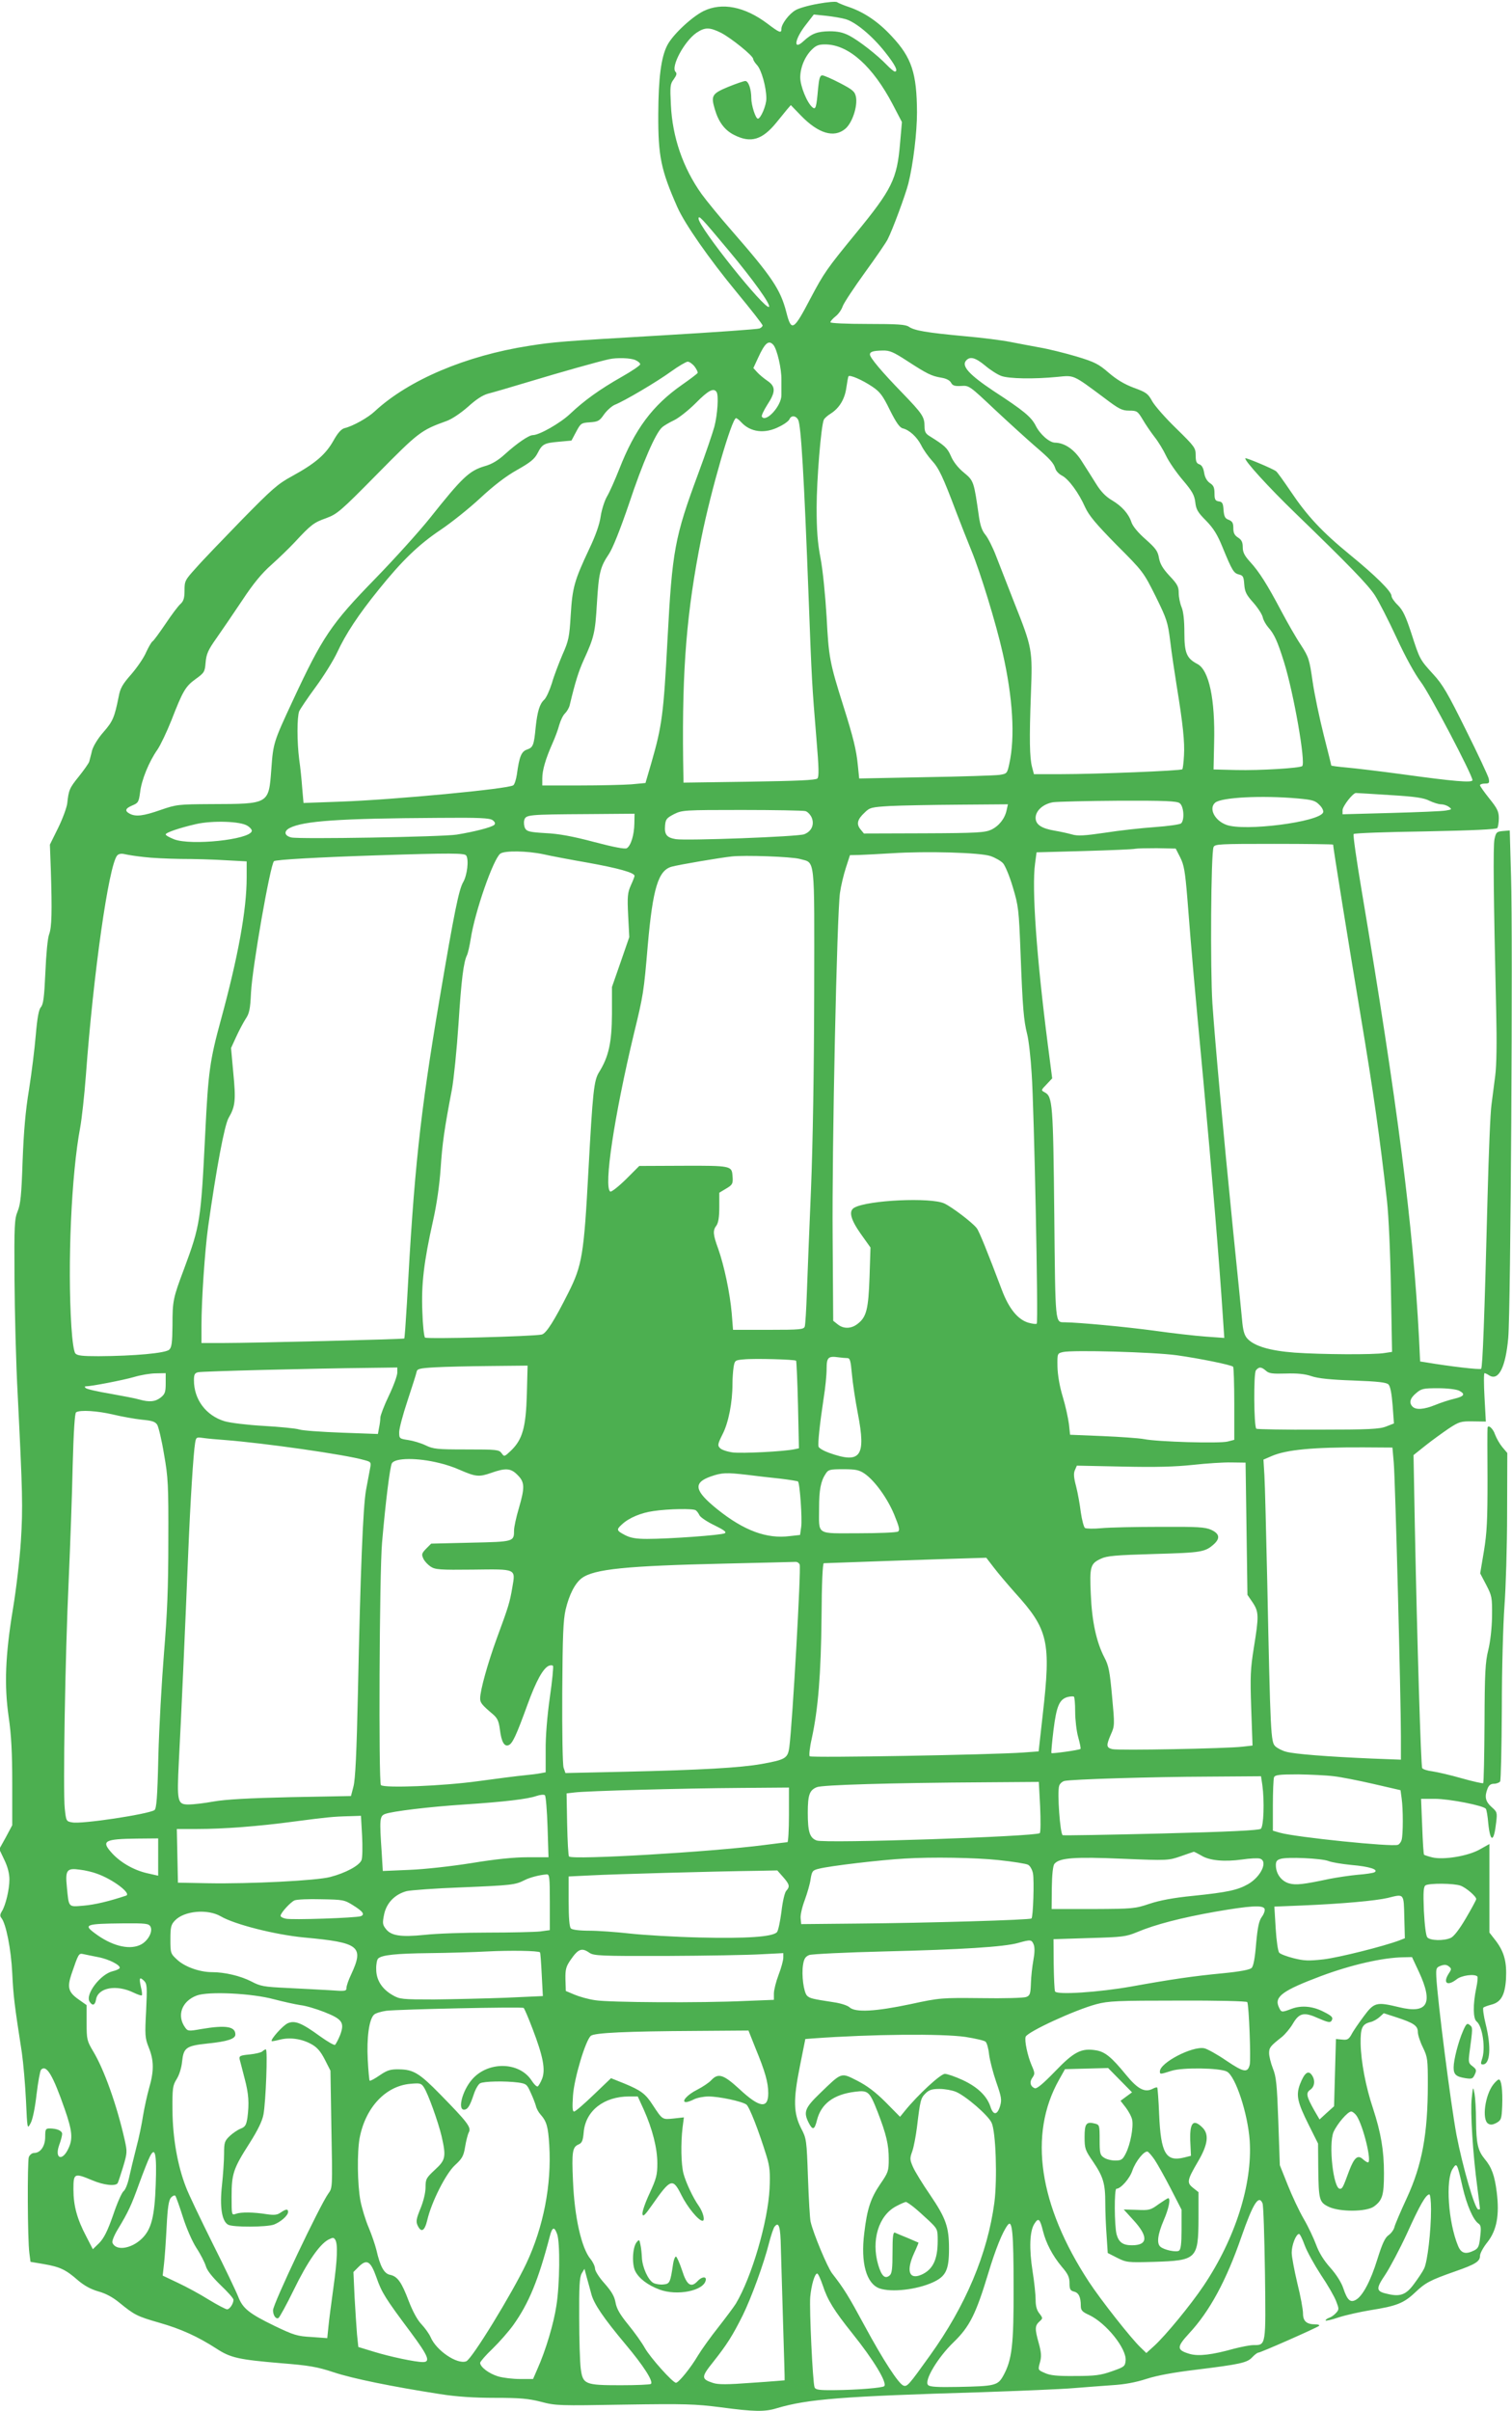 <?xml version="1.0" standalone="no"?>
<!DOCTYPE svg PUBLIC "-//W3C//DTD SVG 20010904//EN"
 "http://www.w3.org/TR/2001/REC-SVG-20010904/DTD/svg10.dtd">
<svg version="1.0" xmlns="http://www.w3.org/2000/svg"
 width="803pt" height="1280pt" viewBox="0 0 803 1280"
 preserveAspectRatio="xMidYMid meet">
<g transform="translate(0,1280) scale(0.1,-0.1)"
fill="#4caf50" stroke="none">
<path d="M4345 12780 c-49 -8 -104 -24 -120 -34 -35 -20 -75 -74 -75 -99 0
-25 -9 -22 -75 28 -120 90 -241 114 -339 66 -64 -32 -166 -128 -193 -183 -32
-63 -46 -171 -47 -363 -1 -224 14 -297 101 -494 39 -89 169 -275 315 -452 76
-92 138 -171 138 -177 0 -5 -8 -13 -17 -16 -10 -4 -238 -20 -508 -36 -547 -32
-581 -35 -715 -56 -335 -52 -640 -181 -820 -348 -36 -34 -117 -79 -160 -89
-18 -5 -36 -25 -60 -68 -41 -72 -95 -119 -219 -187 -76 -41 -107 -69 -267
-232 -99 -102 -209 -216 -242 -254 -59 -65 -62 -70 -62 -120 0 -41 -5 -57 -21
-72 -12 -10 -48 -58 -80 -106 -32 -47 -63 -90 -69 -93 -6 -4 -21 -30 -34 -58
-12 -29 -48 -81 -79 -117 -46 -52 -59 -74 -67 -120 -22 -109 -31 -130 -80
-186 -30 -34 -54 -74 -61 -98 -5 -23 -13 -49 -15 -59 -3 -10 -28 -45 -55 -79
-51 -63 -54 -72 -62 -144 -3 -22 -24 -80 -48 -129 l-44 -89 5 -136 c7 -219 5
-303 -9 -340 -8 -20 -16 -107 -20 -202 -6 -133 -11 -171 -24 -185 -11 -13 -19
-55 -27 -148 -6 -72 -22 -202 -36 -290 -19 -114 -28 -224 -34 -380 -6 -181
-11 -228 -26 -265 -17 -41 -19 -72 -17 -360 1 -173 8 -450 17 -615 26 -522 28
-596 17 -775 -6 -96 -25 -258 -42 -360 -41 -248 -47 -407 -23 -575 14 -95 19
-189 19 -353 l0 -222 -34 -64 -35 -63 27 -57 c18 -37 27 -73 27 -104 0 -53
-20 -137 -40 -169 -10 -16 -11 -25 -3 -35 25 -30 52 -167 58 -293 6 -122 11
-165 51 -422 8 -56 18 -171 22 -255 7 -152 7 -153 24 -121 11 18 24 82 32 153
8 67 19 127 24 132 29 29 63 -29 126 -210 40 -115 44 -157 19 -209 -32 -69
-74 -54 -49 18 9 24 16 51 16 60 0 17 -27 29 -67 29 -21 0 -23 -5 -23 -45 0
-49 -25 -85 -59 -85 -11 0 -23 -10 -28 -22 -8 -25 -7 -436 3 -510 l6 -46 71
-12 c86 -15 116 -29 181 -86 33 -28 67 -47 108 -59 38 -10 77 -31 111 -59 81
-66 94 -73 212 -107 116 -33 204 -73 305 -138 75 -49 118 -58 341 -77 150 -12
192 -19 280 -48 102 -34 309 -76 565 -116 89 -14 180 -20 292 -20 134 0 178
-4 245 -21 79 -21 97 -21 443 -15 323 5 377 3 510 -14 180 -24 235 -25 300 -5
165 49 348 63 1089 85 204 7 420 16 480 21 61 5 155 12 210 16 68 4 127 15
185 34 56 18 144 34 260 48 235 29 273 37 300 66 13 14 28 25 33 25 12 0 309
131 322 142 5 4 -3 8 -19 8 -47 0 -66 17 -66 58 0 21 -13 93 -30 160 -16 68
-30 141 -30 163 0 40 23 99 39 99 5 0 18 -27 30 -60 12 -33 51 -103 86 -157
36 -53 72 -116 81 -140 16 -41 16 -44 -1 -63 -10 -11 -26 -22 -36 -25 -11 -4
-19 -10 -19 -14 0 -4 31 3 69 16 37 12 113 29 167 38 140 22 179 37 239 94 55
52 78 65 215 113 106 37 130 52 130 82 0 13 18 46 40 73 49 63 64 143 49 264
-11 89 -27 133 -64 177 -36 44 -45 81 -46 202 0 58 -4 123 -8 145 -8 40 -8 40
-15 -25 -8 -70 6 -296 30 -474 8 -61 14 -111 14 -113 0 -2 -4 -3 -9 -3 -18 0
-84 230 -116 397 -30 161 -100 707 -107 838 -2 46 0 50 24 59 19 7 31 6 43 -4
14 -11 14 -15 0 -36 -34 -52 -9 -71 41 -32 26 21 95 30 110 15 3 -3 1 -31 -6
-62 -18 -87 -17 -162 2 -177 32 -25 49 -147 28 -202 -7 -21 -6 -26 5 -26 39 0
46 91 15 215 -11 44 -16 83 -12 87 4 3 22 10 41 15 52 13 73 49 79 135 5 91
-9 144 -53 203 l-35 45 0 235 0 235 -52 -29 c-62 -35 -190 -56 -251 -42 -21 5
-41 12 -44 14 -3 3 -7 71 -10 151 l-6 146 74 0 c76 0 259 -36 270 -53 4 -5 10
-40 13 -78 11 -104 30 -101 42 7 6 51 5 55 -25 81 -32 29 -38 54 -21 97 7 18
17 26 34 26 14 0 28 6 33 12 4 7 8 182 9 388 0 210 7 450 14 545 7 94 14 314
14 491 l1 320 -27 32 c-14 17 -31 47 -38 66 -11 34 -40 57 -40 33 -1 -7 -1
-129 0 -272 0 -214 -3 -281 -19 -379 l-20 -119 32 -61 c30 -58 32 -66 31 -166
-1 -64 -9 -135 -20 -180 -16 -64 -19 -122 -20 -388 -1 -173 -4 -316 -7 -319
-3 -2 -54 9 -114 26 -59 17 -129 33 -156 37 -26 3 -50 11 -54 17 -7 12 -27
679 -39 1282 l-7 380 64 51 c35 28 91 68 123 90 55 36 64 39 128 38 l69 -1 -7
128 c-4 71 -4 129 0 129 3 0 15 -5 25 -12 50 -31 87 43 101 199 13 143 25
2129 15 2446 l-7 248 -36 -3 c-33 -3 -37 -6 -45 -43 -8 -37 -5 -309 9 -915 4
-166 2 -285 -5 -340 -6 -47 -15 -117 -20 -155 -6 -39 -15 -261 -21 -495 -16
-631 -26 -900 -34 -907 -5 -6 -168 13 -292 34 l-32 5 -6 126 c-31 592 -113
1234 -305 2377 -27 160 -46 293 -42 297 4 5 175 11 381 14 255 5 377 11 382
18 4 6 8 30 8 52 0 35 -8 52 -50 104 -27 34 -50 66 -50 71 0 5 12 9 26 9 23 0
25 3 20 28 -4 15 -58 131 -121 257 -95 192 -123 241 -173 295 -72 79 -72 79
-117 219 -29 88 -44 121 -71 148 -19 18 -34 40 -34 49 0 24 -85 108 -221 219
-149 122 -227 206 -315 337 -36 53 -70 101 -77 106 -16 13 -159 73 -163 69 -9
-9 125 -156 266 -292 283 -274 385 -379 422 -436 20 -31 72 -132 115 -225 48
-104 98 -194 129 -235 45 -58 274 -494 274 -521 0 -15 -102 -6 -370 31 -118
16 -252 32 -297 36 -46 4 -83 9 -83 11 0 3 -18 76 -40 162 -22 87 -49 215 -59
284 -17 119 -21 130 -63 195 -25 37 -71 118 -103 178 -75 142 -118 210 -166
262 -30 33 -39 51 -39 78 0 26 -6 39 -25 51 -19 12 -25 25 -25 50 0 27 -5 36
-24 44 -20 7 -25 17 -28 52 -2 36 -7 44 -25 46 -19 3 -23 10 -23 42 0 31 -5
43 -24 55 -16 11 -27 30 -31 55 -4 26 -13 41 -26 45 -15 5 -19 16 -19 48 0 39
-5 46 -103 142 -57 55 -114 120 -128 145 -22 40 -31 47 -97 71 -51 19 -92 44
-134 80 -53 46 -74 57 -170 86 -61 18 -149 40 -196 48 -48 9 -119 22 -159 30
-40 8 -148 22 -240 30 -204 19 -267 30 -296 50 -17 12 -58 15 -219 15 -115 0
-198 4 -198 9 0 5 12 19 27 31 15 11 32 35 38 53 6 18 60 99 119 181 59 81
113 160 120 175 26 50 95 237 110 296 26 104 46 272 46 378 -1 208 -28 291
-134 404 -70 76 -144 126 -223 154 -31 10 -61 23 -67 27 -6 5 -51 1 -101 -8z
m147 -82 c53 -16 140 -88 208 -174 55 -69 72 -104 52 -104 -4 0 -24 16 -43 36
-50 52 -147 128 -199 155 -33 17 -61 23 -105 23 -64 -1 -94 -12 -137 -52 -58
-54 -48 11 13 88 l41 53 67 -7 c36 -4 83 -12 103 -18z m-663 -72 c54 -28 171
-122 171 -139 0 -6 9 -20 20 -32 24 -25 50 -119 50 -178 0 -37 -30 -107 -45
-107 -12 0 -35 71 -35 109 0 48 -15 91 -32 91 -7 0 -48 -14 -90 -31 -87 -36
-93 -47 -72 -118 20 -69 53 -113 104 -138 87 -44 148 -26 223 66 21 25 46 57
57 70 l20 23 53 -55 c93 -96 176 -121 236 -71 37 31 66 118 57 169 -6 29 -16
38 -85 74 -44 23 -86 41 -94 41 -12 0 -17 -17 -22 -67 -9 -104 -13 -117 -30
-103 -29 24 -65 113 -65 159 0 55 27 116 65 151 21 20 36 25 74 24 121 -4 247
-118 352 -318 l49 -94 -10 -114 c-16 -189 -43 -243 -234 -476 -155 -189 -170
-211 -241 -345 -91 -174 -102 -180 -129 -74 -31 120 -76 187 -287 429 -64 73
-137 162 -163 198 -99 139 -155 302 -163 473 -5 99 -4 111 15 136 15 21 18 31
10 39 -27 27 46 163 111 208 45 30 69 30 130 0z m41 -1156 c128 -153 225 -288
214 -299 -20 -19 -374 424 -374 468 0 21 13 7 160 -169z m238 -502 c19 -24 43
-125 42 -184 0 -32 0 -69 0 -82 0 -58 -83 -148 -104 -114 -3 5 10 33 29 63 45
68 45 97 1 127 -18 12 -43 33 -54 45 l-21 23 25 54 c37 81 57 97 82 68z m708
-83 c108 -70 130 -81 182 -90 27 -4 46 -14 53 -27 8 -15 19 -19 54 -17 42 3
44 1 181 -128 77 -72 171 -157 209 -190 83 -71 100 -90 110 -121 3 -12 19 -29
35 -37 35 -18 89 -91 123 -168 21 -45 57 -88 167 -200 140 -140 143 -144 207
-272 60 -122 65 -137 78 -240 7 -60 23 -166 34 -235 34 -208 43 -299 39 -370
-2 -38 -6 -71 -9 -74 -7 -8 -461 -26 -641 -26 l-147 0 -10 38 c-13 50 -15 149
-6 387 9 236 8 243 -89 487 -35 90 -78 200 -96 246 -17 45 -43 96 -56 112 -18
21 -28 49 -35 97 -27 188 -27 190 -80 234 -31 25 -57 59 -69 88 -19 43 -32 55
-112 105 -22 13 -28 24 -28 52 0 51 -11 67 -119 179 -107 110 -171 186 -171
203 0 15 18 20 68 21 37 1 57 -8 128 -54z m-1441 3 c14 -6 25 -16 25 -22 0 -6
-44 -36 -97 -66 -118 -67 -200 -126 -275 -197 -53 -50 -164 -113 -198 -113
-21 0 -84 -43 -148 -101 -35 -32 -69 -53 -105 -63 -85 -25 -120 -58 -295 -278
-56 -70 -186 -214 -289 -320 -235 -241 -280 -308 -440 -652 -100 -215 -102
-221 -112 -359 -14 -187 -10 -185 -319 -186 -175 -1 -185 -2 -269 -31 -91 -32
-132 -37 -164 -20 -28 15 -24 28 14 44 31 13 34 18 41 69 7 65 47 163 92 227
17 25 50 95 74 155 61 157 75 181 129 220 46 33 49 38 53 88 4 45 13 66 57
128 29 41 90 131 137 201 60 91 104 144 156 190 39 35 94 88 122 118 88 95
103 106 168 129 59 22 75 35 273 236 218 221 231 231 367 280 28 10 74 41 113
75 44 40 78 62 107 70 24 6 124 35 223 65 162 49 368 107 420 118 41 9 115 7
140 -5z m1857 -29 c27 -23 66 -48 86 -55 41 -15 175 -17 297 -5 91 9 81 14
249 -111 79 -60 95 -68 133 -68 41 0 45 -3 71 -46 15 -26 43 -67 63 -93 20
-25 48 -71 62 -101 14 -30 54 -88 88 -128 51 -60 62 -80 67 -118 4 -38 13 -54
57 -98 40 -41 61 -75 88 -142 51 -124 59 -137 87 -144 22 -5 25 -12 28 -52 3
-39 10 -55 47 -96 24 -27 47 -62 51 -78 3 -16 17 -40 29 -54 32 -36 49 -72 84
-184 52 -167 116 -534 97 -553 -11 -11 -227 -24 -350 -21 l-121 3 3 140 c6
233 -27 388 -89 420 -57 30 -69 58 -69 167 0 65 -5 111 -15 135 -8 19 -15 53
-15 75 0 33 -7 47 -49 91 -36 39 -50 63 -56 95 -6 36 -17 51 -71 99 -39 34
-68 69 -75 90 -15 46 -51 86 -105 118 -31 18 -58 46 -82 85 -20 32 -54 86 -76
120 -39 63 -91 99 -143 100 -29 0 -80 44 -103 91 -24 46 -62 78 -223 183 -129
86 -171 132 -147 161 21 25 50 17 102 -26z m-1543 -5 c11 -15 18 -30 16 -34
-3 -5 -40 -33 -83 -63 -157 -110 -250 -235 -333 -447 -23 -58 -52 -124 -66
-147 -13 -23 -28 -71 -33 -105 -6 -42 -27 -102 -61 -173 -79 -168 -89 -204
-98 -350 -7 -118 -11 -137 -44 -211 -19 -45 -45 -112 -56 -151 -12 -38 -30
-78 -41 -88 -24 -22 -36 -62 -45 -145 -9 -96 -14 -108 -45 -119 -31 -10 -42
-37 -55 -133 -4 -26 -12 -52 -19 -57 -23 -19 -634 -77 -920 -87 l-194 -7 -7
79 c-3 43 -10 112 -16 152 -12 94 -12 224 0 256 6 13 45 71 87 128 42 57 94
140 115 185 45 97 111 198 222 335 121 150 209 236 327 315 58 39 153 115 211
169 71 66 136 116 195 149 71 40 93 58 109 89 25 49 35 54 115 61 l65 6 25 47
c24 45 27 47 73 50 43 3 51 7 75 42 15 21 41 44 57 51 51 20 222 121 298 176
40 29 80 52 89 53 9 0 26 -12 37 -26z m944 -107 c40 -27 55 -46 93 -124 33
-66 52 -93 68 -97 36 -9 75 -45 98 -89 11 -23 37 -60 57 -82 37 -40 58 -84
130 -275 22 -58 58 -149 80 -203 47 -114 131 -387 166 -543 54 -238 67 -447
35 -590 -11 -50 -12 -52 -53 -58 -23 -3 -200 -9 -393 -12 l-351 -7 -7 69 c-8
83 -24 148 -78 319 -72 228 -77 257 -88 470 -7 115 -20 247 -32 310 -16 83
-21 150 -21 270 0 144 23 430 38 466 3 8 20 23 38 34 45 29 74 77 82 138 4 28
9 55 11 59 6 10 72 -18 127 -55z m-827 -29 c11 -18 5 -117 -12 -183 -9 -33
-47 -145 -86 -250 -125 -337 -138 -408 -163 -880 -21 -398 -29 -458 -86 -656
l-31 -106 -75 -7 c-42 -3 -165 -6 -275 -6 l-198 0 0 38 c0 43 18 104 53 183
14 31 31 76 37 100 7 24 20 52 31 62 10 10 22 30 25 45 30 125 47 178 74 238
55 120 61 145 70 299 10 164 17 194 64 264 20 30 60 130 106 265 73 220 142
377 176 407 11 10 39 26 64 38 25 12 77 53 115 91 67 68 96 83 111 58z m433
-147 c15 -28 31 -293 56 -956 16 -425 17 -447 41 -738 13 -153 14 -201 5 -210
-9 -9 -110 -13 -361 -17 l-350 -5 -2 120 c-6 487 19 791 97 1180 51 253 162
635 184 635 4 0 16 -9 27 -21 49 -54 126 -64 203 -24 27 13 51 31 54 40 9 21
34 19 46 -4z m3143 -1992 c135 -8 180 -15 209 -30 21 -10 49 -19 62 -19 13 0
32 -6 42 -14 17 -12 16 -14 -16 -19 -19 -4 -150 -9 -291 -13 l-258 -7 0 21 c0
22 55 92 71 92 6 0 87 -5 181 -11z m-489 -18 c76 -7 92 -11 114 -34 15 -14 23
-32 20 -40 -19 -51 -419 -102 -514 -66 -63 23 -95 88 -59 118 34 28 247 39
439 22z m-628 -25 c22 -16 27 -88 8 -107 -6 -6 -69 -15 -140 -20 -70 -5 -190
-18 -265 -30 -109 -16 -145 -18 -175 -9 -21 6 -62 15 -92 20 -71 12 -101 33
-101 68 0 38 40 74 93 83 23 3 180 7 348 8 248 1 309 -2 324 -13z m-919 -37
c-9 -44 -40 -84 -82 -104 -33 -15 -75 -18 -356 -19 l-320 -1 -18 22 c-23 28
-17 53 22 89 27 27 36 29 136 35 59 3 223 6 366 7 l259 2 -7 -31z m-1069 -5
c12 -3 27 -19 34 -35 15 -37 -1 -73 -40 -88 -31 -13 -628 -35 -682 -26 -48 8
-61 24 -57 72 3 34 8 40 48 61 43 21 52 22 360 22 173 0 325 -3 337 -6z m-908
-66 c-1 -60 -18 -117 -40 -131 -9 -6 -68 5 -174 33 -113 30 -189 44 -258 47
-84 5 -99 9 -108 25 -6 11 -8 30 -5 43 8 30 17 31 339 33 l247 2 -1 -52z
m-753 18 c13 -10 16 -18 9 -25 -13 -13 -107 -37 -200 -52 -77 -12 -838 -25
-878 -15 -37 9 -41 33 -9 50 74 38 263 51 793 54 216 2 269 -1 285 -12z
m-1302 -30 c15 -9 26 -23 23 -29 -14 -45 -322 -77 -412 -43 -25 10 -45 21 -45
26 0 10 74 35 161 55 88 20 237 15 273 -9z m5766 -100 c0 -16 85 -542 145
-901 69 -412 103 -652 141 -990 9 -81 18 -279 21 -471 l6 -331 -39 -6 c-56
-10 -338 -8 -479 2 -132 10 -215 35 -251 75 -16 18 -23 43 -28 103 -4 43 -25
254 -47 468 -56 559 -96 1003 -110 1206 -12 185 -8 800 6 832 7 16 32 17 321
17 173 0 314 -2 314 -4z m-812 -68 c20 -40 26 -73 38 -220 25 -321 35 -431 85
-967 44 -475 84 -952 104 -1260 l7 -104 -98 7 c-55 4 -180 18 -278 32 -150 20
-393 43 -471 44 -52 1 -50 -22 -56 577 -6 584 -9 622 -51 644 -20 11 -20 11
10 42 l30 32 -24 185 c-59 460 -85 825 -67 955 l8 60 254 7 c140 4 261 9 270
12 9 2 61 3 115 3 l100 -2 24 -47z m-3383 17 c39 -9 145 -29 237 -45 161 -29
248 -53 248 -70 0 -4 -9 -27 -20 -51 -17 -39 -19 -58 -14 -159 l6 -115 -46
-133 -46 -132 0 -143 c-1 -152 -17 -227 -69 -310 -27 -44 -33 -102 -56 -522
-24 -446 -33 -502 -107 -649 -73 -145 -117 -216 -141 -221 -45 -10 -611 -25
-620 -16 -5 5 -12 67 -14 138 -6 145 8 264 57 483 19 84 34 188 40 275 9 136
20 212 60 421 10 55 26 212 35 348 15 235 27 331 46 367 4 9 13 47 19 85 22
144 120 424 157 452 23 17 142 15 228 -3z m2376 -10 c26 -9 55 -26 66 -38 11
-12 35 -69 52 -127 30 -100 32 -118 41 -350 11 -294 17 -358 35 -430 8 -30 19
-125 24 -210 13 -184 36 -1319 27 -1327 -3 -4 -23 -1 -45 5 -56 17 -103 75
-140 173 -77 204 -122 315 -134 329 -24 31 -133 113 -172 131 -72 33 -403 18
-477 -22 -32 -17 -22 -61 33 -139 l52 -73 -5 -156 c-6 -171 -16 -213 -63 -249
-34 -27 -75 -28 -106 -3 l-24 19 -3 444 c-4 478 23 1722 39 1828 5 36 19 95
31 132 l22 68 50 1 c28 1 105 5 171 9 185 12 471 4 526 -15z m-4496 -5 c39 -5
126 -9 195 -10 69 0 176 -3 238 -7 l112 -6 0 -86 c0 -172 -46 -422 -136 -752
-60 -219 -68 -280 -84 -604 -23 -466 -27 -491 -112 -720 -59 -157 -62 -170
-62 -302 -1 -89 -4 -116 -17 -128 -18 -19 -188 -34 -375 -35 -88 0 -114 3
-124 15 -8 10 -16 66 -21 143 -21 331 0 809 47 1057 8 44 22 168 30 275 40
543 121 1113 166 1168 8 9 22 12 42 7 17 -4 63 -11 101 -15z m1711 8 c15 -23
5 -105 -16 -141 -23 -39 -48 -162 -125 -617 -105 -620 -136 -914 -174 -1619
-6 -101 -12 -185 -14 -187 -4 -4 -802 -24 -964 -24 l-113 0 0 93 c0 137 18
397 35 522 45 318 87 541 109 580 36 61 39 95 25 239 l-12 132 27 59 c15 33
38 76 50 95 20 29 25 52 29 140 7 136 102 678 122 698 8 8 236 21 545 31 398
13 468 12 476 -1z m1771 -18 c84 -24 78 31 77 -709 -1 -421 -7 -796 -17 -1046
-9 -214 -19 -462 -22 -550 -3 -88 -8 -168 -11 -177 -5 -16 -23 -18 -193 -18
l-188 0 -7 88 c-9 105 -40 253 -72 343 -28 76 -29 97 -9 123 10 14 15 45 15
97 l0 77 35 21 c36 21 39 27 35 71 -4 50 -10 52 -261 51 l-234 -1 -71 -71
c-41 -40 -77 -68 -83 -65 -36 23 21 401 125 836 51 209 53 223 74 470 27 306
56 400 128 419 41 11 253 47 317 54 70 8 318 -1 362 -13z m2003 -2635 c121
-17 289 -51 299 -61 3 -3 6 -91 6 -197 l0 -191 -35 -9 c-41 -11 -371 -2 -445
13 -27 5 -127 12 -221 16 l-171 7 -6 56 c-4 31 -18 97 -33 146 -17 56 -27 116
-28 160 -1 69 -1 70 29 77 50 12 482 0 605 -17z m-1750 -15 c14 0 18 -14 24
-82 4 -46 18 -141 32 -213 44 -228 15 -268 -153 -208 -28 10 -54 25 -56 33 -4
18 6 116 27 255 9 55 16 126 16 157 0 62 8 70 64 62 16 -2 36 -4 46 -4z m-272
-14 c2 -3 7 -109 10 -235 l5 -230 -24 -5 c-55 -12 -278 -23 -327 -17 -29 4
-60 14 -68 23 -14 14 -13 21 14 75 31 61 52 167 52 266 0 29 3 69 6 89 6 36 8
37 53 41 55 6 272 0 279 -7z m-1430 -178 c-5 -176 -23 -240 -84 -299 -35 -33
-36 -34 -50 -14 -14 19 -26 20 -187 20 -156 0 -176 2 -217 22 -25 12 -66 24
-92 28 -47 7 -48 8 -48 42 0 19 20 94 44 166 24 73 46 141 48 152 3 18 13 21
98 26 52 3 184 6 294 7 l198 2 -4 -152z m-688 115 c0 -16 -20 -71 -45 -123
-25 -52 -45 -105 -45 -116 0 -12 -3 -36 -7 -54 l-6 -33 -192 7 c-106 4 -208
11 -226 17 -19 6 -104 14 -189 19 -88 5 -178 16 -208 25 -98 30 -162 115 -162
217 0 31 4 39 23 43 22 5 607 20 905 23 l152 2 0 -27z m4613 10 c16 -15 35
-17 106 -15 60 2 101 -2 136 -14 35 -12 103 -19 222 -23 132 -5 176 -10 187
-21 10 -10 17 -49 22 -111 l7 -96 -41 -16 c-35 -14 -90 -17 -362 -17 -177 -1
-325 2 -328 5 -13 13 -15 295 -2 310 16 20 29 19 53 -2z m-5843 -67 c0 -47 -4
-57 -26 -75 -29 -23 -61 -26 -114 -11 -19 6 -89 19 -155 31 -66 11 -124 24
-130 30 -6 6 -6 9 0 9 30 0 199 33 255 49 36 11 89 20 118 20 l52 1 0 -54z
m6869 -39 c35 -18 28 -30 -26 -43 -26 -6 -72 -21 -101 -33 -59 -24 -102 -27
-120 -9 -20 20 -14 45 19 72 28 24 38 26 117 26 49 0 97 -6 111 -13z m-7147
-127 c46 -11 114 -23 151 -27 54 -5 71 -10 82 -27 7 -12 24 -82 36 -156 22
-123 24 -164 23 -460 0 -248 -6 -389 -23 -595 -12 -148 -26 -395 -30 -548 -5
-223 -10 -280 -21 -287 -36 -22 -386 -75 -436 -65 -32 5 -33 7 -40 73 -10 91
2 813 21 1217 8 182 18 454 21 605 5 182 11 277 18 282 20 14 114 8 198 -12z
m593 -135 c207 -16 638 -77 738 -106 38 -10 39 -11 32 -47 -4 -20 -13 -71 -21
-112 -16 -88 -30 -434 -43 -1070 -7 -329 -14 -469 -24 -505 l-13 -50 -320 -6
c-222 -5 -346 -12 -409 -23 -49 -9 -109 -16 -133 -16 -60 0 -63 13 -52 232 11
199 34 717 50 1113 11 266 27 519 36 573 5 32 7 33 42 28 20 -3 73 -8 117 -11z
m6207 -120 c8 -88 38 -1256 38 -1454 l0 -123 -157 6 c-232 10 -410 24 -452 36
-20 5 -46 18 -58 29 -24 23 -26 60 -43 881 -6 261 -12 512 -15 558 l-5 83 44
19 c79 34 220 47 486 46 l155 -1 7 -80z m-5069 -2 c32 -7 82 -24 110 -37 83
-36 101 -38 164 -16 79 28 106 26 142 -11 38 -38 39 -65 6 -178 -14 -47 -25
-99 -25 -115 0 -61 0 -61 -229 -66 l-211 -5 -27 -27 c-23 -24 -25 -30 -15 -52
6 -14 24 -33 39 -43 24 -16 49 -18 224 -16 234 3 227 6 210 -94 -14 -82 -20
-101 -83 -272 -48 -132 -88 -275 -88 -318 0 -23 10 -35 68 -84 24 -21 31 -36
37 -82 8 -64 23 -91 46 -82 21 8 41 52 100 214 46 127 84 196 115 208 8 3 18
3 21 -1 3 -3 -4 -79 -17 -168 -14 -99 -23 -209 -22 -280 l0 -117 -27 -5 c-14
-3 -53 -8 -86 -11 -33 -3 -143 -17 -245 -31 -188 -26 -499 -38 -517 -21 -13
13 -8 1131 6 1287 19 220 42 402 52 421 16 30 136 31 252 2z m4287 -349 l5
-351 28 -41 c33 -50 33 -72 6 -239 -18 -113 -20 -151 -14 -324 l7 -196 -53 -6
c-82 -10 -661 -21 -692 -13 -32 8 -33 19 -7 79 20 44 20 51 6 201 -12 133 -18
164 -41 207 -42 81 -66 190 -72 335 -7 148 -2 163 54 189 31 15 78 19 283 25
253 7 270 10 318 53 33 31 28 55 -15 75 -33 15 -72 17 -273 16 -129 0 -269 -3
-310 -7 -41 -4 -81 -3 -88 1 -6 5 -16 42 -22 83 -5 41 -16 103 -25 138 -13 48
-14 70 -6 87 l10 23 243 -5 c178 -4 278 -1 373 9 72 8 164 14 205 13 l75 -1 5
-351z m-2029 293 c53 -36 121 -129 158 -218 27 -66 31 -83 20 -90 -8 -5 -102
-9 -210 -9 -229 0 -209 -13 -209 135 0 95 9 142 35 181 14 22 22 24 94 24 65
0 84 -4 112 -23z m-621 -7 c47 -6 125 -15 174 -20 50 -6 92 -13 94 -15 10 -9
23 -201 17 -241 l-6 -43 -54 -6 c-123 -16 -244 29 -385 142 -123 99 -131 141
-34 175 58 20 81 21 194 8z m-275 -188 c6 -4 15 -16 20 -27 6 -11 42 -35 80
-53 51 -25 65 -36 54 -42 -17 -10 -295 -30 -412 -30 -58 0 -88 5 -117 20 -46
24 -48 29 -17 57 37 35 102 62 168 71 80 12 211 14 224 4z m1583 -304 c22 -29
73 -89 112 -133 178 -196 192 -260 148 -646 l-22 -197 -81 -6 c-164 -12 -1126
-29 -1135 -20 -4 5 0 46 11 94 34 156 49 342 52 642 1 183 6 288 12 289 13 1
709 25 796 27 l67 2 40 -52z m-1031 16 c8 -22 -38 -839 -55 -969 -8 -60 -20
-67 -148 -90 -113 -20 -324 -32 -725 -41 l-316 -7 -10 29 c-5 17 -8 184 -7
399 2 301 5 383 18 440 19 80 50 140 86 167 66 48 234 65 760 77 195 4 363 9
373 9 10 1 20 -5 24 -14z m1463 -781 c0 -42 7 -103 16 -135 9 -32 15 -61 12
-63 -6 -6 -150 -26 -154 -22 -2 2 3 57 11 123 16 127 31 163 76 175 13 3 27 4
32 2 4 -2 7 -38 7 -80z m1374 -343 c37 -4 133 -23 211 -41 l143 -33 6 -44 c8
-56 8 -190 0 -219 -3 -12 -12 -24 -20 -27 -32 -12 -540 40 -626 64 l-38 11 0
134 c0 73 3 140 6 149 5 13 26 16 128 16 66 -1 152 -5 190 -10z m-380 -46 c12
-88 7 -221 -8 -233 -10 -8 -168 -16 -528 -25 -282 -7 -518 -11 -524 -9 -14 5
-30 229 -19 262 3 11 16 23 28 26 37 9 468 22 763 23 l281 2 7 -46z m-1180
-116 c3 -72 3 -135 -2 -140 -18 -18 -1142 -56 -1185 -39 -37 14 -47 46 -47
147 0 95 9 120 48 136 28 12 388 23 903 26 l276 2 7 -132z m-1334 -43 c0 -80
-4 -145 -8 -145 -4 0 -59 -7 -122 -15 -285 -37 -1018 -80 -1038 -61 -4 4 -8
81 -10 171 l-3 164 43 5 c62 8 578 22 881 24 l257 2 0 -145z m-1282 -65 l5
-160 -110 0 c-75 0 -171 -10 -299 -31 -107 -17 -250 -33 -330 -36 l-141 -6 -6
99 c-12 177 -11 193 19 204 37 14 234 38 419 50 212 14 338 29 383 45 21 7 41
9 46 4 5 -5 11 -81 14 -169z m-985 -46 c3 -58 2 -116 -3 -129 -11 -29 -85 -69
-167 -90 -71 -19 -426 -37 -648 -33 l-160 3 -3 143 -3 142 109 0 c138 0 325
14 517 40 169 22 204 26 291 28 l61 2 6 -106z m-1083 -113 l0 -99 -62 14 c-71
17 -143 59 -188 111 -53 60 -33 70 138 72 l112 1 0 -99z m5540 8 c43 -27 123
-34 217 -21 40 6 82 8 93 5 46 -12 8 -96 -62 -136 -55 -31 -107 -43 -293 -62
-102 -10 -176 -24 -230 -42 -77 -26 -89 -27 -300 -28 l-220 0 1 113 c1 70 6
118 14 127 26 32 107 38 361 27 241 -10 245 -9 309 13 36 13 67 23 70 24 3 0
21 -9 40 -20z m-1077 -24 c75 -8 146 -19 157 -25 11 -6 22 -26 26 -46 7 -38 1
-231 -8 -239 -7 -8 -555 -24 -918 -27 l-305 -3 -3 31 c-2 17 8 60 22 97 13 36
28 86 31 111 7 42 10 47 44 55 57 15 329 47 456 54 144 9 376 5 498 -8z m1752
-5 c17 -7 71 -16 122 -21 96 -8 148 -25 122 -39 -8 -4 -48 -10 -89 -13 -42 -4
-109 -14 -150 -22 -136 -29 -178 -34 -213 -24 -40 11 -69 48 -71 92 -1 24 4
32 24 38 36 12 219 3 255 -11z m-6541 -67 c86 -30 187 -107 155 -117 -90 -30
-166 -48 -225 -53 -83 -7 -78 -12 -89 100 -9 89 0 101 69 91 28 -3 69 -13 90
-21z m3645 -18 c35 -40 37 -51 16 -74 -8 -10 -19 -57 -25 -111 -7 -52 -17
-101 -24 -108 -24 -25 -164 -34 -411 -28 -132 3 -298 13 -370 21 -71 8 -168
15 -215 15 -53 0 -91 5 -98 12 -8 8 -12 55 -12 144 l0 132 123 6 c112 6 644
21 883 24 l102 2 31 -35z m-1239 -134 l0 -148 -52 -7 c-29 -3 -154 -6 -277 -6
-123 0 -274 -5 -335 -12 -129 -13 -180 -5 -208 33 -17 22 -17 31 -8 76 13 61
57 106 119 123 21 5 152 15 291 20 264 11 286 13 335 38 29 15 80 28 118 31
15 1 17 -12 17 -148z m4837 88 c30 -11 83 -57 83 -71 0 -5 -25 -51 -55 -102
-34 -58 -64 -97 -80 -104 -37 -17 -110 -15 -125 3 -7 9 -14 63 -18 141 -4 101
-2 128 9 135 20 12 152 11 186 -2z m-299 -167 l3 -112 -28 -11 c-85 -32 -321
-91 -403 -101 -81 -9 -104 -8 -160 6 -36 9 -70 22 -76 29 -7 7 -15 64 -19 128
l-7 117 149 6 c212 9 389 25 453 40 88 22 85 26 88 -102z m-5583 63 c53 -33
64 -49 41 -58 -24 -9 -370 -21 -399 -13 -15 3 -27 10 -27 15 0 15 52 72 74 82
12 5 75 8 142 6 115 -2 123 -3 169 -32z m4841 -19 c3 -8 -3 -27 -15 -43 -15
-21 -22 -55 -30 -142 -6 -76 -14 -119 -24 -129 -10 -9 -60 -19 -153 -28 -157
-15 -273 -32 -484 -70 -174 -31 -400 -46 -407 -26 -3 7 -6 72 -7 145 l-1 132
190 6 c178 5 194 7 255 32 95 40 234 76 415 108 185 32 253 36 261 15z m-5543
-40 c74 -43 287 -97 442 -112 295 -27 319 -47 250 -196 -14 -29 -25 -61 -25
-72 0 -17 -7 -18 -87 -12 -49 3 -150 8 -227 12 -126 6 -143 9 -192 35 -57 29
-140 49 -209 49 -64 0 -143 28 -183 65 -36 33 -37 35 -37 108 0 66 3 79 24
101 49 52 174 63 244 22z m-374 -54 c15 -28 -16 -82 -58 -99 -61 -26 -152 -1
-238 64 -61 45 -48 50 149 52 123 1 138 -1 147 -17z m4691 -96 c6 -16 5 -46
-2 -83 -6 -32 -12 -87 -13 -122 -2 -57 -5 -65 -25 -73 -13 -5 -121 -8 -239 -6
-212 2 -219 2 -376 -32 -185 -39 -292 -45 -323 -17 -10 10 -48 22 -83 27 -118
18 -128 21 -143 35 -18 19 -30 110 -21 165 5 32 13 43 33 51 14 5 195 14 401
19 411 10 633 24 708 45 67 19 72 18 83 -9z m-2622 -41 c2 -2 6 -55 9 -118 l6
-114 -199 -9 c-109 -4 -280 -8 -379 -9 -170 0 -182 1 -220 23 -56 32 -87 80
-87 137 -1 25 4 51 10 57 19 19 94 27 272 29 96 1 236 5 310 9 118 6 269 4
278 -5z m262 -2 c23 -16 58 -18 410 -17 212 1 438 5 503 9 l117 6 0 -24 c0
-14 -11 -55 -25 -91 -14 -37 -25 -81 -25 -100 l0 -33 -152 -6 c-233 -11 -726
-8 -797 4 -36 5 -85 19 -111 30 l-45 19 -2 62 c-1 53 3 68 28 104 40 58 59 65
99 37z m-2610 -23 c60 -11 124 -45 115 -59 -3 -5 -19 -12 -36 -16 -65 -15
-148 -123 -123 -162 15 -24 29 -19 34 12 11 63 108 81 200 36 21 -10 41 -17
43 -14 3 2 1 22 -5 45 -10 48 -7 55 17 32 16 -16 17 -32 11 -159 -7 -130 -6
-145 14 -195 28 -69 28 -126 2 -215 -11 -39 -25 -104 -32 -145 -6 -41 -22
-120 -37 -175 -14 -55 -31 -126 -38 -158 -7 -32 -20 -64 -29 -70 -9 -7 -34
-63 -55 -126 -30 -86 -49 -123 -74 -149 l-34 -33 -35 68 c-49 93 -68 163 -68
250 0 86 4 88 100 48 61 -26 124 -33 135 -15 3 5 16 45 29 87 22 74 22 80 8
143 -41 182 -109 374 -168 471 -32 54 -34 62 -34 150 l0 94 -41 29 c-56 39
-63 64 -40 134 38 111 39 113 63 108 13 -3 48 -10 78 -16z m7015 -77 c79 -170
47 -226 -105 -189 -120 29 -132 26 -187 -48 -26 -35 -56 -78 -65 -96 -15 -27
-23 -31 -50 -28 l-33 3 -5 -178 -5 -179 -39 -35 -38 -35 -28 48 c-42 75 -46
93 -21 110 24 17 27 52 7 79 -19 26 -39 9 -62 -50 -22 -59 -14 -95 47 -217
l49 -98 1 -127 c2 -171 5 -184 54 -208 59 -29 202 -28 242 1 45 33 53 60 53
176 0 122 -16 215 -58 344 -39 116 -64 249 -66 345 -1 83 8 103 52 114 15 3
37 16 49 27 l22 20 68 -22 c92 -30 113 -45 113 -78 0 -15 12 -52 27 -82 25
-52 26 -64 26 -195 0 -265 -31 -430 -112 -605 -32 -69 -61 -137 -65 -152 -3
-15 -18 -35 -31 -44 -19 -13 -33 -42 -60 -128 -36 -117 -79 -197 -115 -216
-29 -16 -45 -1 -66 62 -10 30 -36 72 -69 109 -35 39 -60 80 -75 121 -13 35
-42 97 -66 138 -24 41 -62 122 -85 180 l-42 105 -8 231 c-7 197 -11 239 -29
283 -11 28 -20 65 -20 81 0 30 7 38 68 86 18 15 44 46 58 70 34 58 59 64 136
29 48 -21 62 -24 69 -14 11 18 4 26 -42 49 -56 29 -116 35 -168 16 -56 -21
-56 -21 -70 10 -24 54 22 87 224 163 161 60 326 98 437 100 l47 1 36 -77z
m-6080 -147 c50 -13 113 -27 140 -31 28 -3 85 -20 128 -37 96 -38 108 -56 83
-123 -10 -24 -22 -47 -27 -51 -5 -3 -41 18 -80 46 -96 70 -133 85 -170 69 -25
-10 -94 -87 -86 -95 1 -2 22 2 45 8 53 13 116 4 167 -25 29 -16 48 -38 70 -81
l30 -59 5 -311 c6 -310 6 -311 -16 -341 -44 -60 -295 -588 -294 -620 0 -28 16
-49 29 -41 6 4 43 71 81 149 72 148 137 242 184 267 24 12 28 12 36 0 15 -23
12 -103 -10 -260 -11 -80 -23 -171 -26 -204 l-6 -59 -83 6 c-76 4 -95 10 -197
59 -136 66 -169 93 -193 155 -10 26 -71 154 -136 283 -64 129 -129 264 -142
300 -44 113 -70 261 -71 405 -1 119 1 133 22 167 14 22 26 61 29 93 8 74 21
84 134 96 108 11 149 25 149 48 0 43 -51 51 -181 29 -67 -12 -72 -11 -85 7
-47 64 -19 141 61 171 62 23 293 12 410 -20z m5169 -15 c9 -14 20 -305 13
-333 -11 -44 -32 -40 -124 22 -48 33 -102 63 -118 66 -64 12 -235 -77 -235
-123 0 -16 1 -16 61 3 57 19 258 16 295 -4 46 -25 111 -223 121 -367 15 -231
-77 -520 -245 -770 -70 -104 -201 -263 -262 -319 l-42 -38 -30 29 c-50 47
-212 253 -275 349 -266 406 -322 782 -159 1072 l32 57 114 3 115 3 64 -65 63
-64 -30 -22 -31 -23 28 -36 c15 -20 31 -49 34 -66 7 -40 -10 -130 -34 -177
-17 -34 -24 -38 -57 -38 -21 0 -48 7 -60 16 -20 13 -22 24 -22 94 0 77 -1 80
-25 86 -46 12 -55 0 -55 -71 0 -62 3 -70 45 -131 54 -80 65 -116 65 -220 0
-44 3 -122 7 -173 l6 -92 51 -26 c48 -24 55 -25 195 -21 227 7 235 15 236 231
l0 139 -29 23 c-34 27 -32 40 26 139 53 90 60 144 25 180 -52 52 -71 26 -65
-85 l3 -64 -36 -9 c-97 -24 -124 21 -133 228 -3 77 -8 141 -10 143 -2 3 -13 0
-24 -6 -42 -22 -80 -2 -142 74 -77 94 -111 122 -159 130 -78 13 -117 -7 -218
-112 -64 -66 -97 -94 -108 -89 -23 9 -29 33 -12 56 14 20 13 26 -4 65 -22 51
-39 132 -32 152 11 27 263 143 376 173 64 17 112 19 434 19 207 1 364 -3 367
-8z m-3796 -141 c56 -146 70 -217 51 -266 -8 -20 -19 -39 -24 -41 -6 -1 -20
13 -32 32 -66 101 -234 103 -318 3 -50 -59 -75 -158 -41 -158 19 0 31 18 51
78 9 29 25 57 35 62 21 11 133 13 202 4 43 -6 47 -10 66 -53 12 -25 24 -57 28
-71 3 -14 14 -34 24 -45 33 -37 41 -65 47 -163 13 -211 -31 -436 -122 -629
-75 -158 -289 -508 -319 -519 -48 -18 -159 57 -189 128 -8 18 -30 49 -49 69
-22 23 -46 68 -67 122 -38 101 -60 132 -99 140 -32 6 -53 44 -73 132 -7 28
-25 81 -41 119 -16 37 -36 102 -44 143 -16 87 -18 257 -4 333 31 161 137 275
268 287 53 5 59 3 73 -18 23 -35 76 -184 94 -259 25 -110 22 -127 -35 -179
-46 -43 -50 -49 -50 -93 0 -29 -11 -74 -27 -113 -22 -54 -25 -69 -15 -90 19
-40 37 -30 51 28 22 96 99 248 147 292 38 35 46 48 54 97 5 31 14 67 20 78 14
26 -8 54 -153 202 -109 111 -141 131 -217 132 -46 1 -63 -4 -104 -32 -26 -18
-50 -31 -53 -28 -2 2 -7 53 -10 112 -6 116 7 213 33 238 8 8 38 17 66 21 72 8
721 22 729 15 4 -3 25 -52 47 -110z m1184 -103 c52 -126 68 -183 68 -240 0
-84 -46 -78 -154 23 -84 77 -112 86 -149 46 -12 -13 -45 -35 -74 -50 -53 -26
-88 -66 -59 -66 7 0 27 7 42 15 16 8 51 15 77 15 56 0 178 -26 201 -43 16 -12
66 -140 108 -277 16 -53 19 -84 15 -170 -9 -175 -94 -467 -179 -610 -12 -19
-54 -75 -93 -125 -39 -49 -88 -117 -108 -150 -38 -65 -103 -145 -117 -145 -17
0 -136 133 -165 184 -16 29 -56 85 -89 125 -43 53 -61 83 -67 117 -6 34 -22
60 -59 102 -28 31 -50 66 -50 78 0 12 -11 35 -24 51 -48 58 -85 222 -93 414
-7 155 -3 180 29 194 19 8 24 20 28 66 10 113 107 189 241 189 l46 0 32 -70
c46 -103 72 -205 72 -285 0 -61 -5 -81 -41 -159 -23 -49 -40 -98 -38 -110 2
-17 13 -7 52 49 98 140 109 143 154 53 32 -65 92 -138 113 -138 15 0 3 46 -20
79 -30 42 -68 123 -81 171 -13 49 -15 160 -5 245 l7 54 -54 -6 c-61 -6 -59 -8
-111 71 -39 61 -63 78 -152 115 l-70 28 -92 -88 c-51 -49 -97 -89 -104 -89 -9
0 -10 22 -6 84 6 92 67 295 95 318 19 16 188 24 562 26 l275 2 37 -93z m1116
59 c51 -8 99 -19 106 -25 7 -6 16 -37 19 -69 4 -31 21 -97 38 -146 28 -80 30
-94 20 -128 -15 -48 -36 -49 -51 -2 -19 57 -68 104 -147 141 -39 18 -82 33
-95 33 -23 0 -143 -111 -212 -196 l-26 -32 -77 78 c-55 55 -100 88 -151 114
-87 44 -80 46 -197 -67 -81 -78 -89 -100 -60 -157 21 -41 31 -38 44 15 22 86
88 136 202 150 70 9 77 2 120 -107 46 -119 59 -174 59 -250 0 -64 -3 -72 -45
-133 -51 -75 -70 -132 -85 -260 -20 -158 11 -269 81 -294 64 -22 197 -7 283
32 70 32 86 66 86 179 0 115 -16 161 -100 285 -40 58 -81 125 -91 148 -17 39
-18 46 -4 84 8 23 19 81 25 129 17 142 20 153 45 178 19 19 35 24 75 24 28 0
66 -7 86 -15 53 -22 171 -124 190 -164 23 -47 31 -300 15 -424 -36 -272 -153
-549 -342 -812 -113 -158 -121 -167 -141 -160 -26 10 -107 134 -207 319 -86
159 -109 196 -172 277 -25 33 -100 212 -114 274 -4 17 -10 122 -14 235 -7 199
-8 207 -36 260 -41 81 -43 151 -7 330 l29 145 39 3 c315 23 689 26 812 8z
m2077 -419 c36 -55 82 -247 60 -247 -5 0 -17 8 -27 17 -27 25 -46 9 -73 -62
-33 -90 -36 -95 -49 -95 -35 0 -61 236 -34 301 19 43 75 109 94 109 7 0 20
-10 29 -23z m-6378 -366 c-6 -169 -23 -237 -74 -286 -57 -55 -139 -66 -156
-21 -3 8 10 41 30 73 55 91 71 126 113 243 22 60 47 124 56 141 28 56 37 14
31 -150z m5305 133 c14 -21 53 -90 85 -152 l58 -113 0 -105 c0 -78 -4 -107
-14 -113 -15 -9 -78 4 -98 21 -21 17 -15 65 17 140 28 64 38 118 24 118 -3 0
-26 -15 -51 -32 -42 -31 -50 -33 -115 -30 l-70 2 51 -56 c80 -87 78 -134 -7
-134 -48 0 -70 15 -82 58 -12 46 -13 242 -1 242 23 0 71 54 85 97 17 49 63
106 81 100 5 -2 22 -21 37 -43z m1636 -147 c22 -94 56 -172 83 -191 14 -9 16
-22 10 -71 -5 -50 -10 -61 -31 -72 -46 -23 -70 -17 -87 25 -51 123 -67 349
-28 408 22 34 23 33 53 -99z m-6797 -156 c19 -60 49 -129 72 -165 22 -33 44
-77 50 -96 6 -23 33 -57 78 -101 38 -36 69 -71 69 -78 0 -21 -20 -51 -34 -51
-7 0 -51 23 -97 51 -46 29 -120 69 -165 90 l-80 38 7 62 c4 33 10 122 14 198
5 101 11 140 23 154 8 9 19 14 23 10 4 -5 22 -55 40 -112z m6629 40 c0 -117
-19 -280 -37 -315 -8 -17 -33 -54 -54 -82 -41 -56 -72 -68 -137 -53 -65 14
-67 26 -15 103 25 38 77 136 115 218 68 151 101 208 119 208 5 0 9 -36 9 -79z
m-895 32 c5 -10 10 -176 13 -369 5 -390 6 -384 -61 -384 -18 0 -64 -9 -103
-19 -118 -33 -188 -41 -235 -28 -71 21 -71 36 -4 109 109 117 197 279 278 513
62 178 92 225 112 178z m-1853 -20 c18 -14 54 -47 81 -72 46 -44 47 -46 47
-107 0 -101 -26 -154 -88 -181 -65 -27 -80 22 -37 116 14 30 24 55 23 55 -2 1
-28 12 -58 25 -30 12 -61 25 -67 28 -10 4 -13 -21 -13 -105 0 -85 -3 -112 -15
-122 -25 -21 -43 -4 -61 56 -38 130 2 262 95 311 24 13 48 23 52 23 4 0 22
-12 41 -27z m687 -127 c16 -64 50 -130 100 -190 33 -38 41 -56 41 -87 0 -32 4
-40 24 -45 25 -6 36 -29 36 -76 0 -23 8 -32 44 -48 91 -43 200 -179 194 -242
-3 -31 -7 -34 -73 -57 -59 -21 -90 -25 -195 -25 -96 -1 -133 3 -161 16 -37 16
-37 16 -26 56 9 32 7 53 -6 101 -22 78 -21 94 3 116 19 17 19 18 0 43 -14 17
-20 40 -20 73 0 26 -7 94 -16 150 -19 121 -16 215 10 254 21 33 29 26 45 -39z
m-156 -296 c1 -309 -8 -388 -55 -473 -29 -52 -45 -55 -240 -59 -108 -2 -150 0
-159 10 -23 22 51 146 135 227 86 83 119 150 185 368 38 126 76 221 104 256
23 28 30 -46 30 -329z m-1236 209 c2 -63 7 -247 12 -409 5 -162 9 -296 8 -297
-1 0 -79 -7 -173 -13 -132 -10 -179 -10 -207 -1 -64 21 -64 31 1 112 72 91
102 138 157 248 45 92 111 271 140 386 10 39 23 76 28 83 23 30 32 3 34 -109z
m-1188 70 c16 -45 14 -267 -4 -379 -14 -95 -57 -239 -101 -337 l-23 -53 -69 0
c-38 0 -90 6 -117 14 -49 15 -95 50 -95 72 0 6 30 41 66 75 36 35 85 91 109
124 83 116 134 239 195 473 13 50 24 53 39 11z m-960 -229 c28 -81 47 -111
183 -293 92 -124 106 -157 64 -157 -40 0 -173 28 -261 55 l-82 25 -7 67 c-3
38 -9 127 -13 199 l-6 132 27 27 c44 44 64 32 95 -55z m1141 -87 c13 -53 65
-129 183 -270 95 -113 148 -196 134 -209 -4 -4 -77 -7 -162 -7 -190 0 -200 5
-211 90 -4 32 -8 152 -8 268 -1 166 2 215 13 235 l15 25 12 -45 c7 -25 18 -64
24 -87z m1230 43 c25 -77 60 -133 156 -253 114 -142 187 -263 170 -281 -10 -9
-143 -20 -262 -21 -85 -1 -103 2 -108 15 -10 27 -28 415 -23 479 6 65 24 125
37 125 5 0 18 -29 30 -64z"/>
<path d="M1393 1909 c-5 -5 -36 -13 -67 -16 -52 -5 -57 -8 -53 -27 3 -12 15
-56 26 -100 22 -82 25 -132 15 -209 -6 -38 -11 -48 -36 -58 -16 -6 -42 -24
-58 -39 -27 -26 -30 -34 -30 -94 0 -36 -5 -110 -11 -166 -13 -116 -1 -193 33
-211 26 -14 206 -13 243 1 36 14 75 48 75 67 0 17 -11 16 -39 -3 -18 -13 -34
-15 -75 -9 -69 11 -136 12 -163 2 -23 -8 -23 -8 -23 92 0 121 9 148 96 284 43
68 66 115 73 150 13 69 23 347 13 347 -4 0 -13 -5 -19 -11z"/>
<path d="M3381 896 c-22 -27 -26 -117 -7 -154 20 -39 67 -74 128 -97 94 -35
235 -7 246 49 5 22 -21 20 -43 -4 -35 -38 -58 -22 -83 58 -13 39 -28 72 -32
72 -5 0 -12 -17 -15 -37 -15 -102 -18 -108 -52 -111 -18 -2 -42 2 -53 8 -28
15 -59 84 -61 135 -1 22 -4 53 -8 69 -5 27 -7 28 -20 12z"/>
<path d="M7770 2018 c-25 -57 -50 -154 -50 -194 0 -38 13 -49 63 -57 34 -5 39
-3 49 19 11 23 9 28 -11 44 -22 16 -23 22 -17 71 18 135 18 135 2 148 -14 12
-19 8 -36 -31z"/>
<path d="M7931 1734 c-44 -56 -62 -186 -28 -208 13 -8 23 -7 45 4 25 15 27 21
30 90 3 82 -4 140 -18 140 -5 0 -18 -12 -29 -26z"/>
</g>
</svg>
